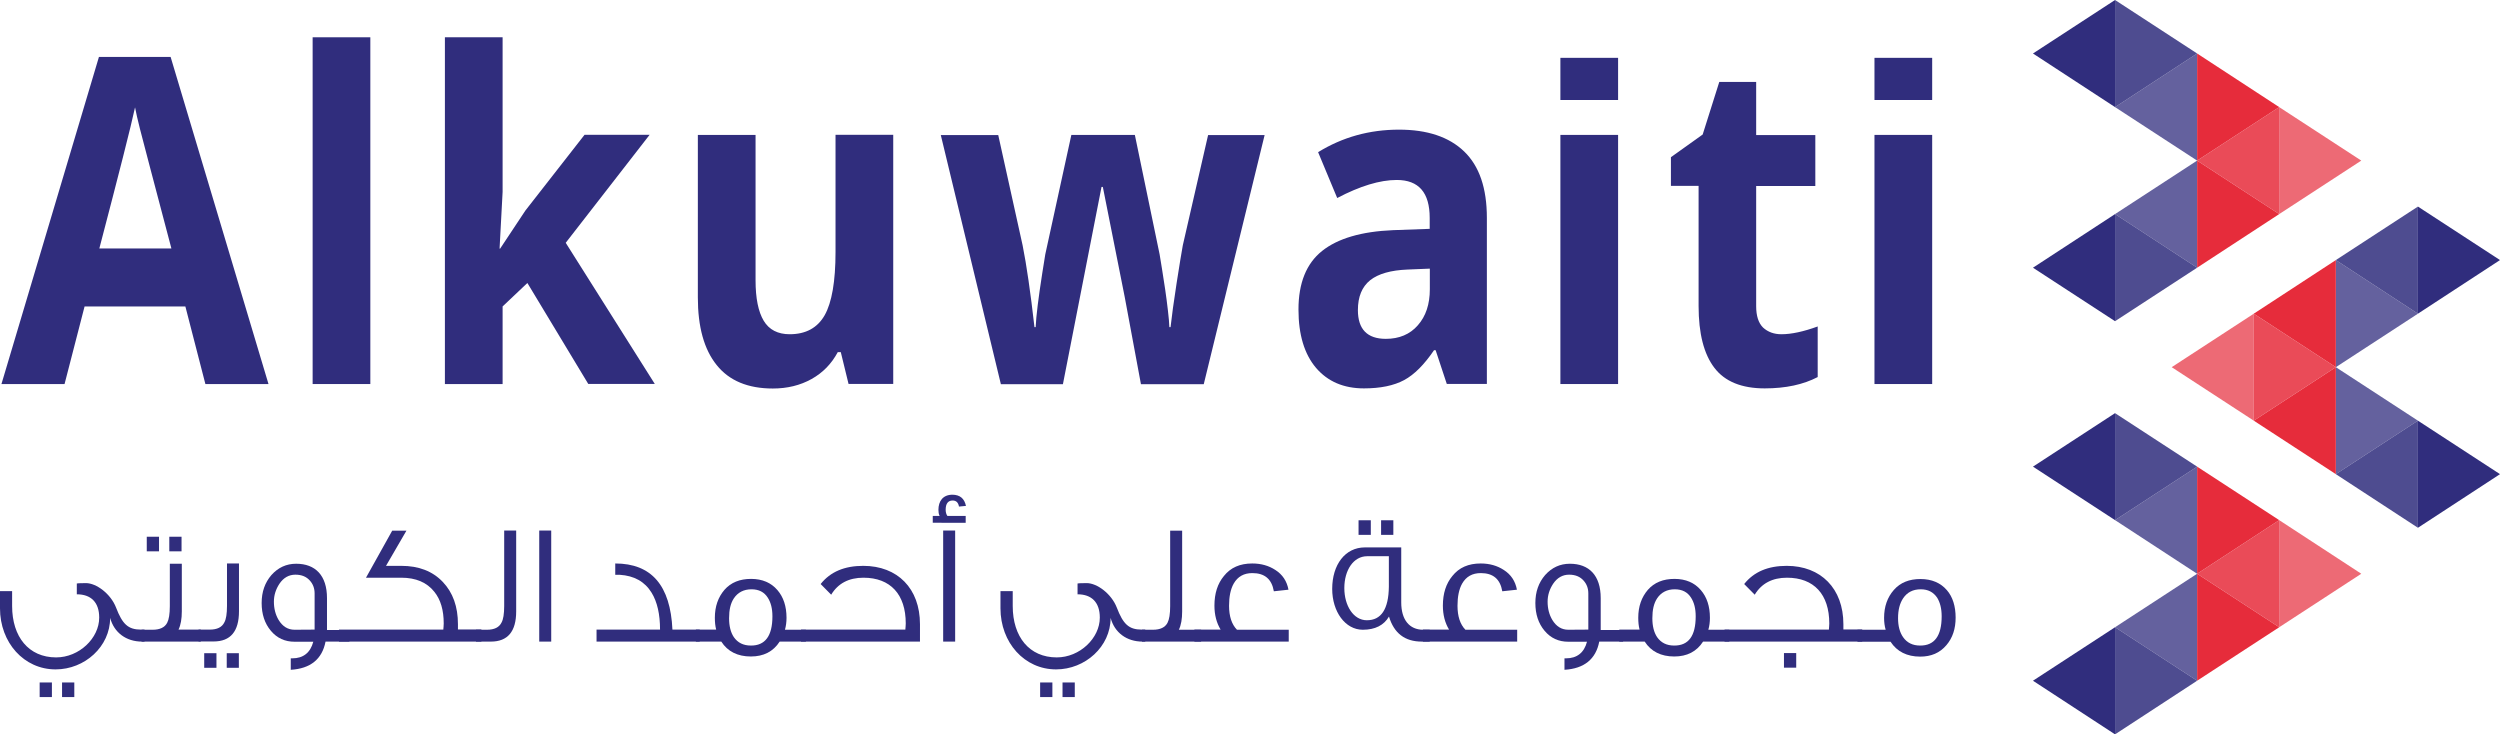 <?xml version="1.0" encoding="utf-8"?>
<!-- Generator: Adobe Illustrator 23.0.1, SVG Export Plug-In . SVG Version: 6.00 Build 0)  -->
<svg version="1.1" id="Layer_1" xmlns="http://www.w3.org/2000/svg" xmlns:xlink="http://www.w3.org/1999/xlink" x="0px" y="0px"
	 viewBox="0 0 189.76 55.74" style="enable-background:new 0 0 189.76 55.74;" xml:space="preserve">
<style type="text/css">
	.st0{opacity:0.7;fill:#E62C3B;}
	.st1{opacity:0.85;fill:#E62C3B;}
	.st2{opacity:0.75;fill:#302D7D;}
	.st3{fill:#302D7D;}
	.st4{fill:#E62C3B;}
	.st5{opacity:0.85;fill:#302D7D;}
	.st6{fill:#E20E17;}
	.st7{fill:#FFFFFF;}
	.st8{fill:#FFFFFF;stroke:#E62D3C;stroke-width:0.25;stroke-miterlimit:10;}
	.st9{fill:none;stroke:#FFFFFF;stroke-width:0.25;stroke-miterlimit:10;}
	.st10{fill:#312783;}
	.st11{fill:#FFFFFF;stroke:#2E2F7B;stroke-width:0.25;stroke-miterlimit:10;}
	.st12{opacity:0.85;}
	.st13{opacity:0.5;}
	.st14{fill:none;stroke:#E62D3C;stroke-width:0.1;stroke-miterlimit:10;}
	.st15{fill:#2D6595;}
	.st16{fill:none;stroke:#2E2F7B;stroke-width:0.1;stroke-miterlimit:10;}
</style>
<g>
	<g>
		<g>
			<polygon class="st0" points="164.84,27.87 171.07,23.81 171.07,31.93 164.84,27.87 			"/>
			<polygon class="st1" points="177.3,27.87 171.07,31.93 171.07,23.81 177.3,27.87 			"/>
			<polygon class="st2" points="183.53,23.81 177.3,27.87 177.3,19.74 183.53,23.81 			"/>
			<polygon class="st3" points="189.76,19.74 183.53,23.81 183.53,15.68 189.76,19.74 			"/>
			<polygon class="st2" points="183.53,31.93 177.3,35.99 177.3,27.87 183.53,31.93 			"/>
			<polygon class="st3" points="189.76,35.99 183.53,40.06 183.53,31.93 189.76,35.99 			"/>
			<polygon class="st4" points="171.07,31.93 177.3,27.87 177.3,35.99 171.07,31.93 			"/>
			<polygon class="st5" points="177.3,35.99 183.53,31.93 183.53,40.06 177.3,35.99 			"/>
			<polygon class="st4" points="171.07,23.81 177.3,19.74 177.3,27.87 171.07,23.81 			"/>
			<polygon class="st5" points="177.3,19.74 183.53,15.68 183.53,23.81 177.3,19.74 			"/>
		</g>
		<g>
			<polygon class="st0" points="179.23,12.19 173,16.25 173,8.13 179.23,12.19 			"/>
			<polygon class="st1" points="166.77,12.19 173,8.13 173,16.25 166.77,12.19 			"/>
			<polygon class="st2" points="160.54,16.25 166.77,12.19 166.77,20.32 160.54,16.25 			"/>
			<polygon class="st3" points="154.31,20.32 160.54,16.25 160.54,24.38 154.31,20.32 			"/>
			<polygon class="st2" points="160.54,8.13 166.77,4.06 166.77,12.19 160.54,8.13 			"/>
			<polygon class="st3" points="154.31,4.06 160.54,0 160.54,8.13 154.31,4.06 			"/>
			<polygon class="st4" points="173,8.13 166.77,12.19 166.77,4.06 173,8.13 			"/>
			<polygon class="st5" points="166.77,4.06 160.54,8.13 160.54,0 166.77,4.06 			"/>
			<polygon class="st4" points="173,16.25 166.77,20.32 166.77,12.19 173,16.25 			"/>
			<polygon class="st5" points="166.77,20.32 160.54,24.38 160.54,16.25 166.77,20.32 			"/>
		</g>
		<g>
			<polygon class="st0" points="179.23,43.55 173,47.61 173,39.48 179.23,43.55 			"/>
			<polygon class="st1" points="166.77,43.55 173,39.48 173,47.61 166.77,43.55 			"/>
			<polygon class="st2" points="160.54,47.61 166.77,43.55 166.77,51.67 160.54,47.61 			"/>
			<polygon class="st3" points="154.31,51.67 160.54,47.61 160.54,55.74 154.31,51.67 			"/>
			<polygon class="st2" points="160.54,39.48 166.77,35.42 166.77,43.55 160.54,39.48 			"/>
			<polygon class="st3" points="154.31,35.42 160.54,31.36 160.54,39.48 154.31,35.42 			"/>
			<polygon class="st4" points="173,39.48 166.77,43.55 166.77,35.42 173,39.48 			"/>
			<polygon class="st5" points="166.77,35.42 160.54,39.48 160.54,31.36 166.77,35.42 			"/>
			<polygon class="st4" points="173,47.61 166.77,51.67 166.77,43.55 173,47.61 			"/>
			<polygon class="st5" points="166.77,51.67 160.54,55.74 160.54,47.61 166.77,51.67 			"/>
		</g>
	</g>
	<g>
		<g>
			<rect x="118.44" y="4.39" class="st3" width="4.38" height="3.2"/>
			<rect x="142.28" y="4.39" class="st3" width="4.38" height="3.2"/>
			<path class="st3" d="M15.59,29.15l-1.52-5.89H6.42L4.9,29.15H0.11l7.4-24.83h5.44l7.43,24.83H15.59z M13.01,18.86
				c-1.41-5.33-2.2-8.35-2.38-9.05c-0.18-0.7-0.3-1.25-0.38-1.66C9.94,9.6,9.03,13.17,7.54,18.86H13.01z"/>
			<path class="st3" d="M28.11,29.15h-4.38V2.83h4.38V29.15z"/>
			<path class="st3" d="M37.97,18.86l1.91-2.88l4.49-5.75h4.94l-6.37,8.2l6.76,10.71h-5.05l-4.62-7.66l-1.88,1.78v5.89h-4.38V2.83
				h4.38v11.74l-0.23,4.3H37.97z"/>
			<path class="st3" d="M64.41,29.15l-0.59-2.42h-0.23c-0.47,0.88-1.13,1.56-1.99,2.04c-0.86,0.48-1.84,0.72-2.94,0.72
				c-1.88,0-3.31-0.59-4.26-1.78c-0.96-1.19-1.43-2.9-1.43-5.13V10.24h4.38v11.04c0,1.36,0.21,2.39,0.62,3.07
				c0.41,0.68,1.07,1.02,1.97,1.02c1.22,0,2.11-0.48,2.66-1.45c0.54-0.96,0.82-2.56,0.82-4.79v-8.9h4.38v18.91H64.41z"/>
			<path class="st3" d="M86.6,29.15l-1.23-6.61l-1.66-8.35h-0.1l-2.93,14.97h-4.71l-4.56-18.91h4.36l1.85,8.37
				c0.3,1.5,0.6,3.57,0.9,6.21h0.09c0.04-0.86,0.21-2.22,0.5-4.08l0.23-1.44l1.98-9.07h4.82l1.88,9.07c0.04,0.25,0.1,0.61,0.18,1.1
				c0.08,0.48,0.16,1,0.24,1.55c0.08,0.55,0.15,1.08,0.21,1.61c0.06,0.52,0.1,0.94,0.11,1.26h0.09c0.09-0.81,0.24-1.93,0.46-3.34
				c0.22-1.42,0.38-2.37,0.47-2.87l1.92-8.37h4.29l-4.62,18.91H86.6z"/>
			<path class="st3" d="M109.82,29.15l-0.85-2.57h-0.12c-0.74,1.09-1.49,1.85-2.27,2.27c-0.78,0.42-1.8,0.63-3.05,0.63
				c-1.54,0-2.75-0.52-3.64-1.56c-0.88-1.04-1.33-2.51-1.33-4.43c0-2.01,0.6-3.49,1.79-4.44c1.19-0.95,2.99-1.48,5.39-1.58l2.78-0.1
				v-0.83c0-1.92-0.83-2.88-2.5-2.88c-1.28,0-2.79,0.46-4.52,1.37l-1.45-3.48c1.85-1.14,3.89-1.71,6.14-1.71
				c2.15,0,3.8,0.55,4.95,1.66c1.15,1.11,1.72,2.78,1.72,5.04v12.6H109.82z M108.53,20.39l-1.69,0.07
				c-1.27,0.05-2.22,0.32-2.84,0.81c-0.62,0.5-0.93,1.25-0.93,2.27c0,1.45,0.71,2.18,2.12,2.18c1.01,0,1.83-0.34,2.43-1.03
				c0.61-0.69,0.91-1.6,0.91-2.74V20.39z"/>
			<rect x="118.44" y="10.24" class="st3" width="4.38" height="18.91"/>
			<path class="st3" d="M135.22,25.37c0.76,0,1.68-0.2,2.75-0.59v3.84c-1.09,0.57-2.43,0.86-4.02,0.86c-1.75,0-3.03-0.52-3.82-1.56
				c-0.8-1.04-1.2-2.61-1.2-4.69v-9.12h-2.1v-2.18l2.41-1.72l1.26-3.99h2.8v4.03h4.49v3.87h-4.49v9.12c0,0.73,0.17,1.27,0.52,1.62
				C134.19,25.2,134.65,25.37,135.22,25.37z"/>
			<rect x="142.28" y="10.24" class="st3" width="4.38" height="18.91"/>
		</g>
		<g>
			<path class="st3" d="M10.98,48.7h-0.2c-1.2,0-2.12-0.68-2.42-1.8c0,2.18-1.93,3.91-4.14,3.91c-2.4,0-4.22-2.03-4.22-4.64v-1.3
				h0.92V46c0,2.34,1.26,3.9,3.34,3.9c1.75,0,3.27-1.46,3.27-3.02c0-1.17-0.63-1.77-1.7-1.77v-0.82H5.82c0-0.01,0.24-0.03,0.7-0.03
				c0.8,0,1.89,0.82,2.29,1.86c0.48,1.25,0.91,1.67,1.89,1.67h0.27V48.7z M3.93,52.91H3.01V51.8h0.93V52.91z M5.64,52.91H4.71V51.8
				h0.93V52.91z"/>
			<path class="st3" d="M15.24,48.7h-4.49v-0.9h0.83c0.56,0,0.93-0.18,1.11-0.53c0.13-0.25,0.2-0.66,0.2-1.26v-3.22h0.91v3.62
				c0,0.56-0.08,1.03-0.25,1.38h1.69V48.7z M12.07,41.85h-0.93v-1.11h0.93V41.85z M13.78,41.85h-0.93v-1.11h0.93V41.85z"/>
			<path class="st3" d="M18.14,42.78v3.62c0,1.52-0.64,2.29-1.92,2.29h-1.15v-0.9h0.85c0.56,0,0.93-0.18,1.11-0.55
				c0.13-0.23,0.2-0.65,0.2-1.25v-3.22H18.14z M16.42,50.69H15.5v-1.11h0.93V50.69z M18.13,50.69h-0.92v-1.11h0.92V50.69z"/>
			<path class="st3" d="M26.51,48.7h-1.8c-0.26,1.34-1.15,2.05-2.64,2.14v-0.87h0.12c0.83,0,1.37-0.43,1.59-1.26h-1.42
				c-0.73,0-1.33-0.27-1.8-0.83c-0.47-0.56-0.7-1.26-0.7-2.11s0.25-1.55,0.74-2.12c0.51-0.57,1.13-0.86,1.88-0.86
				c1.45,0,2.34,0.88,2.34,2.61v2.42h1.7V48.7z M23.88,47.79v-2.75c0-0.38-0.12-0.7-0.35-0.96c-0.26-0.3-0.62-0.46-1.11-0.46
				c-0.49,0-0.9,0.23-1.21,0.69c-0.27,0.41-0.42,0.86-0.42,1.36c0,0.52,0.12,0.99,0.36,1.39c0.3,0.49,0.7,0.74,1.21,0.74
				L23.88,47.79z"/>
			<path class="st3" d="M36.54,48.7H25.73v-0.91h7.92c0.01-0.16,0.03-0.31,0.03-0.47c0-1-0.23-1.81-0.72-2.41
				c-0.56-0.7-1.39-1.06-2.5-1.06h-2.68c0.47-0.85,1.14-2.03,1.99-3.57h1.08l-1.55,2.67h1.16c1.32,0,2.37,0.4,3.15,1.22
				c0.77,0.81,1.15,1.88,1.15,3.21v0.4h1.78V48.7z"/>
			<path class="st3" d="M39.18,40.27v6.14c0,1.52-0.64,2.29-1.92,2.29h-1.13v-0.9h0.83c0.56,0,0.93-0.18,1.11-0.55
				c0.13-0.23,0.2-0.65,0.2-1.25v-5.73H39.18z"/>
			<path class="st3" d="M41.84,48.7h-0.91v-8.43h0.91V48.7z"/>
			<path class="st3" d="M53.11,48.7h-7.83v-0.91h4.82c0-1.16-0.21-2.1-0.64-2.8c-0.52-0.85-1.33-1.29-2.41-1.36H46.7v-0.86
				c2.75,0,4.19,1.67,4.34,5.02h2.07V48.7z"/>
			<path class="st3" d="M61.17,48.7h-1.99c-0.49,0.76-1.22,1.13-2.19,1.13c-1,0-1.76-0.38-2.24-1.13h-1.93v-0.91h1.54
				c-0.07-0.27-0.1-0.57-0.1-0.9c0-0.86,0.25-1.56,0.73-2.12c0.49-0.56,1.17-0.83,2.02-0.83s1.52,0.29,2,0.85
				c0.46,0.53,0.69,1.24,0.69,2.1c0,0.33-0.04,0.63-0.12,0.91h1.59V48.7z M58.63,46.78c0-0.59-0.12-1.05-0.35-1.41
				c-0.27-0.43-0.68-0.64-1.24-0.64c-0.59,0-1.04,0.24-1.34,0.69c-0.25,0.38-0.36,0.87-0.36,1.51c0,0.59,0.12,1.07,0.36,1.43
				c0.3,0.43,0.73,0.64,1.29,0.64C58.08,49.01,58.63,48.27,58.63,46.78z"/>
			<path class="st3" d="M69.83,47.38v1.32h-9.03v-0.91h7.92c0.01-0.17,0.03-0.33,0.03-0.47c0-2.2-1.16-3.47-3.21-3.47
				c-1.11,0-1.93,0.43-2.45,1.29c-0.13-0.14-0.39-0.4-0.8-0.81c0.74-0.93,1.81-1.38,3.23-1.38C68.13,42.95,69.83,44.67,69.83,47.38z
				"/>
			<path class="st3" d="M73.32,38.4l-0.53,0.05c-0.05-0.3-0.21-0.46-0.48-0.46c-0.35,0-0.53,0.24-0.53,0.7
				c0,0.18,0.04,0.34,0.13,0.47h1.39v0.52H70.8v-0.52h0.52c-0.07-0.14-0.09-0.3-0.09-0.46c0-0.66,0.34-1.15,1.07-1.15
				C72.86,37.56,73.2,37.83,73.32,38.4z M72.5,48.7h-0.91v-8.43h0.91V48.7z"/>
			<path class="st3" d="M86.92,48.7h-0.2c-1.2,0-2.12-0.68-2.42-1.8c0,2.18-1.93,3.91-4.14,3.91c-2.4,0-4.22-2.03-4.22-4.64v-1.3
				h0.93V46c0,2.34,1.26,3.9,3.34,3.9c1.75,0,3.27-1.46,3.27-3.02c0-1.17-0.63-1.77-1.69-1.77v-0.82h-0.01
				c0-0.01,0.24-0.03,0.7-0.03c0.8,0,1.89,0.82,2.29,1.86c0.48,1.25,0.91,1.67,1.89,1.67h0.27V48.7z M79.88,52.91h-0.93V51.8h0.93
				V52.91z M81.58,52.91h-0.93V51.8h0.93V52.91z"/>
			<path class="st3" d="M91.17,48.7h-4.49v-0.9h0.83c0.56,0,0.93-0.18,1.11-0.53c0.13-0.25,0.2-0.66,0.2-1.26v-5.73h0.91v6.14
				c0,0.56-0.08,1.03-0.25,1.38h1.69V48.7z"/>
			<path class="st3" d="M97.82,48.7h-7.16v-0.91h1.99c-0.31-0.51-0.47-1.12-0.47-1.82c0-0.93,0.24-1.67,0.72-2.25
				c0.51-0.64,1.22-0.95,2.15-0.95c0.68,0,1.26,0.17,1.75,0.49c0.55,0.35,0.88,0.85,1,1.5l-1.11,0.12c-0.16-0.93-0.7-1.38-1.63-1.38
				c-0.64,0-1.11,0.26-1.42,0.8c-0.24,0.43-0.35,0.99-0.35,1.68c0,0.8,0.2,1.41,0.6,1.82h3.93V48.7z"/>
			<path class="st3" d="M108.52,48.7h-0.6c-1.29,0-2.11-0.64-2.49-1.9c-0.39,0.66-1.05,1-1.99,1c-1.33,0-2.32-1.37-2.32-3.1
				c0-1.85,0.99-3.15,2.48-3.15h2.76v4.18c0,1.3,0.61,2.07,1.67,2.07h0.49V48.7z M105.42,44.53v-2.31h-1.65
				c-1.03,0-1.73,1.05-1.73,2.42c0,1.33,0.69,2.44,1.71,2.44C104.84,47.08,105.4,46.24,105.42,44.53z M104.05,40.6h-0.93v-1.11h0.93
				V40.6z M105.76,40.6h-0.93v-1.11h0.93V40.6z"/>
			<path class="st3" d="M115.16,48.7h-7.16v-0.91h1.99c-0.31-0.51-0.47-1.12-0.47-1.82c0-0.93,0.24-1.67,0.72-2.25
				c0.51-0.64,1.22-0.95,2.15-0.95c0.68,0,1.26,0.17,1.75,0.49c0.55,0.35,0.88,0.85,1,1.5l-1.11,0.12c-0.16-0.93-0.7-1.38-1.63-1.38
				c-0.64,0-1.11,0.26-1.42,0.8c-0.24,0.43-0.35,0.99-0.35,1.68c0,0.8,0.2,1.41,0.6,1.82h3.93V48.7z"/>
			<path class="st3" d="M123.19,48.7h-1.8c-0.26,1.34-1.15,2.05-2.64,2.14v-0.87h0.12c0.83,0,1.37-0.43,1.59-1.26h-1.42
				c-0.73,0-1.33-0.27-1.8-0.83c-0.47-0.56-0.7-1.26-0.7-2.11s0.25-1.55,0.74-2.12c0.51-0.57,1.13-0.86,1.88-0.86
				c1.45,0,2.34,0.88,2.34,2.61v2.42h1.7V48.7z M120.56,47.79v-2.75c0-0.38-0.12-0.7-0.35-0.96c-0.26-0.3-0.62-0.46-1.11-0.46
				c-0.49,0-0.9,0.23-1.21,0.69c-0.27,0.41-0.42,0.86-0.42,1.36c0,0.52,0.12,0.99,0.36,1.39c0.3,0.49,0.7,0.74,1.21,0.74
				L120.56,47.79z"/>
			<path class="st3" d="M131.26,48.7h-1.99c-0.49,0.76-1.22,1.13-2.19,1.13c-1,0-1.76-0.38-2.24-1.13h-1.93v-0.91h1.54
				c-0.07-0.27-0.1-0.57-0.1-0.9c0-0.86,0.25-1.56,0.73-2.12c0.49-0.56,1.17-0.83,2.02-0.83c0.85,0,1.52,0.29,2,0.85
				c0.46,0.53,0.69,1.24,0.69,2.1c0,0.33-0.04,0.63-0.12,0.91h1.59V48.7z M128.71,46.78c0-0.59-0.12-1.05-0.35-1.41
				c-0.27-0.43-0.68-0.64-1.24-0.64c-0.59,0-1.04,0.24-1.34,0.69c-0.25,0.38-0.36,0.87-0.36,1.51c0,0.59,0.12,1.07,0.36,1.43
				c0.3,0.43,0.73,0.64,1.29,0.64C128.17,49.01,128.71,48.27,128.71,46.78z"/>
			<path class="st3" d="M141.36,48.7h-10.46v-0.91h7.92c0.01-0.17,0.03-0.33,0.03-0.47c0-2.2-1.16-3.47-3.21-3.47
				c-1.11,0-1.93,0.43-2.45,1.29c-0.13-0.14-0.39-0.4-0.8-0.81c0.74-0.93,1.81-1.38,3.23-1.38c2.59,0,4.3,1.72,4.3,4.43v0.4h1.43
				V48.7z M136.34,50.68h-0.93v-1.11h0.93V50.68z"/>
			<path class="st3" d="M148.44,46.88c0,0.85-0.23,1.54-0.7,2.09c-0.5,0.59-1.16,0.87-1.99,0.87c-1,0-1.76-0.38-2.25-1.13h-2.51
				v-0.91h2.14c-0.08-0.27-0.12-0.57-0.12-0.9c0-0.86,0.25-1.56,0.74-2.12c0.49-0.56,1.17-0.83,2.02-0.83
				c0.85,0,1.53,0.29,2.01,0.85C148.22,45.31,148.44,46.02,148.44,46.88z M147.38,46.78c0-0.59-0.12-1.05-0.34-1.41
				c-0.29-0.43-0.7-0.64-1.25-0.64c-0.6,0-1.04,0.24-1.34,0.69c-0.25,0.38-0.38,0.87-0.38,1.51c0,0.59,0.13,1.07,0.38,1.43
				c0.3,0.43,0.73,0.64,1.29,0.64C146.83,49.01,147.38,48.27,147.38,46.78z"/>
		</g>
	</g>
</g>
</svg>
